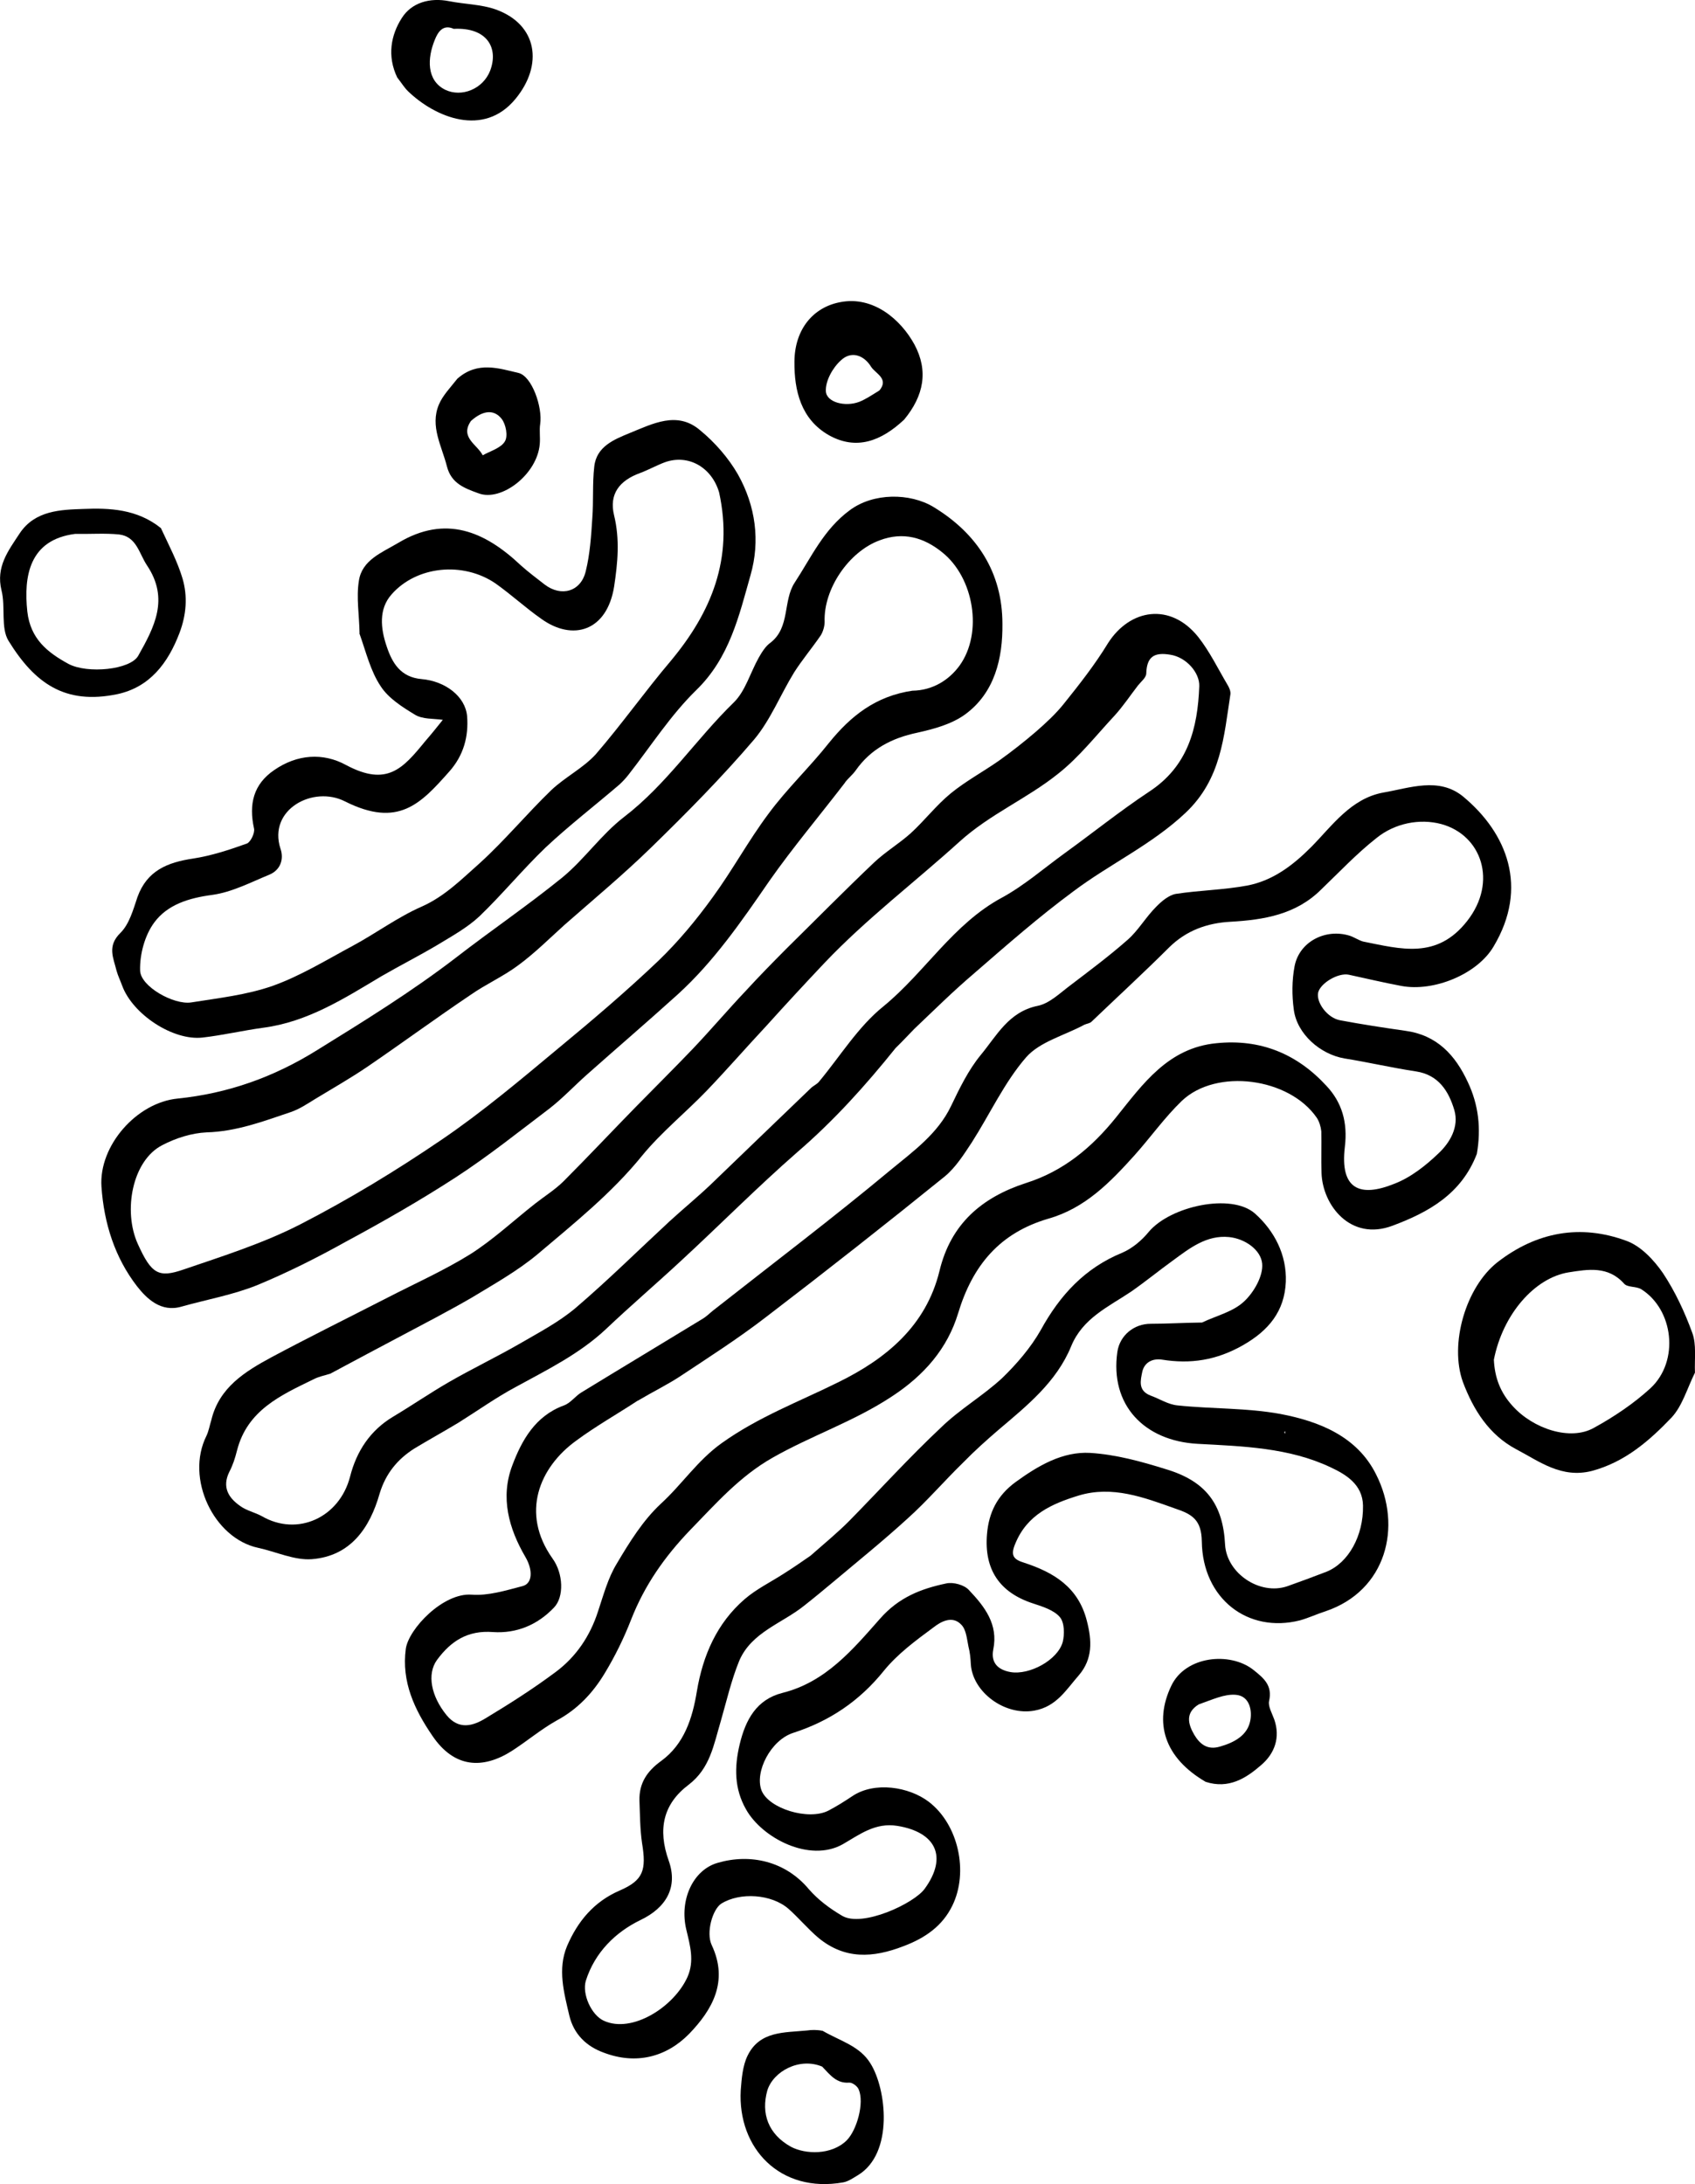 <?xml version="1.0" encoding="UTF-8"?>
<svg id="Layer_2" xmlns="http://www.w3.org/2000/svg" viewBox="0 0 300.86 387.65">
  <g id="Layer_3">
    <g id="gShape_20">
      <path d="M262.12,204.84c-2.73,7.08-8.55,10.32-14.96,12.71-7.43,2.79-12.4-3.63-12.59-9.34-.09-2.51.02-4.95-.04-7.41-.08-.8-.36-1.75-.81-2.42-4.89-7.11-17.82-8.83-23.95-2.99-3.07,2.96-5.55,6.48-8.38,9.64-4.34,4.82-8.79,9.42-15.32,11.27-8.58,2.52-13.42,8.21-16.02,16.83-1.88,6.17-5.95,10.94-11.79,14.75-6.75,4.45-14.27,6.92-21.18,10.87-5.78,3.29-9.99,8.09-14.53,12.76-4.6,4.79-8.14,9.85-10.53,15.95-1.27,3.26-2.83,6.45-4.63,9.43-2.13,3.56-4.85,6.47-8.59,8.48-2.77,1.55-5.26,3.66-7.96,5.4-5.17,3.28-10.22,3.03-14.09-2.69-3.17-4.63-5.51-9.59-4.72-15.45.51-3.53,6.62-9.98,11.7-9.6,2.91.22,6-.73,8.98-1.51,1.85-.44,1.88-2.89.57-5.14-2.98-5.09-4.51-10.61-2.34-16.31,1.67-4.44,4.07-8.75,9.11-10.61,1.23-.42,2.09-1.72,3.22-2.37,7.13-4.36,14.31-8.67,21.39-12.99.75-.44,1.31-1.03,1.93-1.52,10.59-8.33,21.28-16.42,31.58-25,3.94-3.25,8.29-6.37,10.63-11.26,1.51-3.15,3.09-6.42,5.29-9.09,2.81-3.39,4.94-7.64,10.06-8.7,2.11-.41,3.95-2.24,5.77-3.6,3.42-2.61,6.93-5.22,10.21-8.11,1.91-1.66,3.24-4.04,5.08-5.87.95-.98,2.26-2.09,3.52-2.3,4.19-.64,8.45-.7,12.61-1.47,4.57-.86,8.14-3.58,11.42-6.87,3.74-3.8,7.02-8.58,12.76-9.64,4.69-.8,9.84-2.81,14.15.68,7.85,6.5,11.69,16.16,5.45,26.62-2.86,4.91-10.6,8.11-16.39,7.02-3.13-.59-6.19-1.31-9.31-1.99-1.88-.4-5.08,1.5-5.46,3.2-.34,1.75,1.65,4.49,3.93,4.89,3.86.72,7.68,1.31,11.56,1.86,5.6.76,8.86,4.3,11.09,9.12,1.89,3.99,2.39,8.21,1.59,12.76M113.2,248.59c-3.61,2.37-7.46,4.54-10.97,7.14-6.47,4.7-9.89,12.79-4.16,20.88,1.92,2.64,2.08,6.82.27,8.7-2.95,3.11-6.68,4.63-10.81,4.36-4.51-.36-7.5,1.6-9.96,4.94-1.84,2.54-1.03,6.45,1.68,9.79,2.18,2.67,4.67,1.96,6.94.57,4.25-2.56,8.47-5.25,12.46-8.23,3.6-2.68,6.1-6.37,7.5-10.75.96-2.86,1.76-5.92,3.34-8.49,2.25-3.8,4.63-7.64,7.79-10.59,3.78-3.45,6.53-7.72,10.84-10.79,6.51-4.65,13.71-7.34,20.69-10.8,8.47-4.16,15.56-9.97,17.95-19.75,2.01-8.39,7.56-13.07,15.35-15.6,6.64-2.1,11.65-6.27,15.97-11.63,4.78-5.95,9.27-12.38,17.87-13.19,7.76-.78,14.23,1.87,19.46,7.54,2.8,2.96,3.82,6.54,3.3,10.86-.9,7.51,2.64,9.03,8.76,6.56,2.89-1.1,5.55-3.19,7.87-5.41,2.02-1.9,3.67-4.69,2.8-7.68-1-3.36-2.8-6.25-6.8-6.86-4.26-.64-8.48-1.63-12.69-2.3-4.34-.74-8.45-4.38-9-8.65-.35-2.54-.34-5.21.13-7.69.83-4.41,5.54-6.78,9.8-5.44.84.28,1.57.8,2.37,1.03,6.67,1.32,13.1,3.23,18.48-3.66,5.43-6.93,2.56-15.24-4.6-17.19-3.86-1.03-8.26-.15-11.51,2.48-3.53,2.78-6.59,6.04-9.8,9.12-4.47,4.46-10.15,5.4-16.14,5.74-4.06.22-7.8,1.52-10.88,4.57-4.47,4.46-9.15,8.76-13.75,13.16-.3.31-.83.34-1.29.55-3.51,1.9-7.89,3-10.32,5.77-3.86,4.44-6.41,10.05-9.64,15.1-1.39,2.11-2.85,4.43-4.79,6.04-10.47,8.47-21.11,16.84-31.81,25.02-4.92,3.79-10.18,7.15-15.32,10.56-2.23,1.44-4.6,2.6-7.38,4.24"/>
      <path d="M143.86,276.12c2.5-2.2,4.83-4.11,6.92-6.22,5.43-5.53,10.63-11.26,16.25-16.54,3.32-3.24,7.46-5.63,10.86-8.78,2.58-2.5,5.07-5.39,6.84-8.51,3.41-6.21,7.84-11.02,14.47-13.73,1.75-.75,3.46-2.17,4.69-3.69,3.83-4.58,14.71-6.96,18.87-3.26,3.4,3.03,5.66,7.29,5.47,12.13-.23,5.18-3,8.62-7.65,11.26-4.65,2.64-9.25,3.36-14.36,2.53-1.59-.23-3.03.43-3.45,2.08-.32,1.58-.84,3.4,1.42,4.29,1.64.59,3.14,1.6,4.83,1.76,6.06.64,12.3.42,18.26,1.52,6.9,1.31,13.63,3.99,16.98,10.74,4.68,9.23,1.83,20.63-8.99,24.28-1.5.48-2.99,1.18-4.53,1.61-9.26,2.35-17.28-3.86-17.42-13.99-.06-3.86-1.7-4.85-4.77-5.87-5.54-1.98-11.12-4.09-17.07-2.3-4.73,1.45-9.16,3.37-11.27,8.55-.91,2.12-.29,2.81,1.57,3.38,5.27,1.72,9.6,4.34,11.12,10.26.93,3.57,1.07,6.83-1.42,9.73-2.23,2.54-3.94,5.53-7.84,6.25-5.24.99-11-3.24-11.32-8.23-.05-1.06-.15-2.08-.42-3.12-.28-1.35-.39-2.98-1.25-3.87-1.59-1.72-3.65-.57-4.96.46-3.17,2.34-6.39,4.71-8.85,7.75-4.32,5.35-9.6,8.88-16.02,10.96-4.01,1.27-6.91,6.93-5.65,10.23,1.28,3.22,8.29,5.37,11.83,3.6,1.5-.78,2.91-1.67,4.3-2.6,3.95-2.64,10.05-1.65,13.54,1,5.26,4,7.14,12.46,4.19,18.46-1.74,3.56-4.75,5.7-8.61,7.16-5.51,2.14-10.49,2.38-15.15-1.46-1.87-1.58-3.48-3.52-5.3-5.14-3.01-2.64-8.62-3-11.93-.94-1.56,1-2.76,5.14-1.71,7.37,3.04,6.45.07,11.53-4.03,15.77-4.09,4.15-9.46,5.48-15.15,3.31-3.06-1.11-5.3-3.26-6.09-6.55-.96-4.1-2.12-8.27-.41-12.36,1.88-4.37,4.75-7.88,9.37-9.87,4.2-1.82,4.73-3.64,3.94-8.42-.36-2.45-.36-5.04-.46-7.54-.07-3.07,1.32-5.19,3.86-7.03,4.08-2.97,5.55-7.57,6.33-12.34,1.07-6.4,3.55-12.1,8.48-16.37,2.1-1.81,4.65-3.04,6.98-4.55,1.52-.96,2.99-1.96,4.71-3.16M213.4,234.71c2.51-1.19,5.48-1.89,7.41-3.71,1.77-1.63,3.44-4.58,3.22-6.75-.24-2.39-2.98-4.39-5.88-4.69-3.98-.39-6.98,1.97-10,4.19-2.49,1.8-4.87,3.75-7.4,5.51-4.05,2.71-8.58,4.71-10.62,9.68-2.6,6.35-7.83,10.54-12.9,14.84-2.15,1.85-4.26,3.74-6.25,5.78-3.37,3.28-6.42,6.85-9.91,9.98-4.28,3.91-8.73,7.5-13.16,11.22-1.7,1.42-3.4,2.83-5.14,4.2-3.93,3.17-9.36,4.71-11.55,9.79-1.42,3.47-2.26,7.18-3.31,10.82-1.23,4.1-1.86,8.27-5.67,11.19-4.52,3.4-5.54,7.88-3.54,13.5,1.67,4.71-.47,8.35-5.02,10.52-4.42,2.14-8.09,5.73-9.69,10.75-.72,2.37.98,6.12,3.18,7.12,5.02,2.31,12.47-2.45,14.86-7.77,1.26-2.87.45-5.6-.22-8.43-1.25-5.27,1.22-10.58,5.57-11.82,5.72-1.68,12-.36,16.21,4.7,1.62,1.86,3.71,3.42,5.88,4.69,3.56,2.13,12.83-2.19,14.68-4.82,4.09-5.64,1.98-10.01-4.85-11.13-3.95-.65-6.76,1.56-9.72,3.26-5.92,3.32-14.36-1.15-17.17-6.21-2.06-3.62-2.09-7.43-1.13-11.48,1.05-4.43,3.01-8,7.58-9.17,7.72-1.92,12.53-7.74,17.34-13.17,3.34-3.8,7.25-5.31,11.74-6.26,1.26-.29,3.25.26,4.06,1.19,2.76,2.91,5.23,6.06,4.3,10.54-.45,2.31.8,3.6,3.07,4,3.35.57,8.35-2.11,9.26-5.33.34-1.36.33-3.46-.52-4.44-1.04-1.22-3.02-1.85-4.71-2.4-5.99-1.94-8.74-6.04-8.21-12.32.33-3.86,1.82-6.83,5.04-9.21,4.03-2.93,8.36-5.48,13.28-5.2,4.52.28,9.02,1.51,13.37,2.87,7.15,2.12,10.21,6.21,10.57,13.44.31,5.07,6.15,9.01,11.03,7.36,2.33-.82,4.62-1.68,6.97-2.58,3.86-1.55,6.58-6.35,6.48-11.75-.07-3.78-3.1-5.54-5.72-6.77-7.38-3.51-15.63-3.75-23.63-4.18-9.49-.52-15.6-6.9-14.25-16.33.44-2.93,2.96-4.99,5.94-4.98,2.89,0,5.8-.18,9.14-.22M228.13,254.43c-.03-.13,0-.31-.03-.44-.11.16-.25.28.03.44"/>
      <path d="M159.01,185.96c-5.45,6.79-11.06,13-17.5,18.54-7.09,6.2-13.72,12.9-20.66,19.3-4.38,4.07-8.97,7.99-13.32,12.12-4.73,4.43-10.5,7.24-16.08,10.3-3.46,1.86-6.72,4.19-10.08,6.29-2.6,1.57-5.22,3.01-7.82,4.58-3.03,1.92-5.09,4.47-6.16,7.98-1.74,6.14-5.18,11.12-12.03,11.66-3.09.24-6.37-1.33-9.57-2.02-7.81-1.68-12.94-12.28-9.14-19.88.41-.87.57-1.86.86-2.79,1.39-5.79,5.98-8.61,10.7-11.16,6.83-3.65,13.76-7.07,20.62-10.59,4.9-2.52,9.94-4.77,14.62-7.67,4.07-2.58,7.68-5.96,11.49-8.96,1.69-1.33,3.54-2.47,5.08-3.99,4.33-4.34,8.59-8.87,12.88-13.26,3.39-3.45,6.77-6.81,10.12-10.31,3.21-3.38,6.21-6.92,9.42-10.31,2.32-2.53,4.71-4.96,7.15-7.42,5.16-5.08,10.29-10.29,15.58-15.31,2.02-1.9,4.43-3.33,6.49-5.18,2.46-2.25,4.54-4.98,7.11-7.08,2.67-2.18,5.8-3.86,8.63-5.85,2.25-1.61,4.43-3.33,6.48-5.09,1.81-1.58,3.58-3.21,5.03-5.05,2.73-3.4,5.46-6.88,7.75-10.64,3.88-6.11,11.08-7.3,16.03-1.11,2.05,2.61,3.53,5.68,5.2,8.5.29.47.57,1.12.51,1.64-1.17,7.57-1.62,15.05-7.94,21.04-6.02,5.68-13.43,9.08-19.88,13.92-6.19,4.56-11.97,9.65-17.78,14.69-3.66,3.11-7.04,6.47-10.49,9.74-1.05,1.06-2.01,2.13-3.29,3.37M58.59,243.82c-1,.32-2.03.5-2.97,1-5.77,2.81-11.73,5.47-13.55,12.62-.34,1.36-.75,2.63-1.38,3.82-1.28,2.65-.19,4.53,1.91,6.01,1.13.84,2.62,1.15,3.86,1.82,6.35,3.69,13.81.25,15.68-7.02,1.15-4.5,3.56-8.2,7.67-10.65,3.3-1.97,6.5-4.17,9.84-6.1,4.09-2.36,8.41-4.43,12.5-6.78,3.44-2,6.99-3.85,10-6.38,5.76-4.92,11.12-10.23,16.69-15.39,2.41-2.21,4.98-4.31,7.35-6.57,5.93-5.69,11.83-11.42,17.77-17.1.4-.39,1.04-.66,1.4-1.1,3.78-4.54,6.95-9.77,11.45-13.39,7.38-6.04,12.4-14.68,21.1-19.33,3.94-2.16,7.41-5.2,11.1-7.87,4.99-3.61,9.78-7.46,14.92-10.87,6.93-4.51,8.66-11.27,8.94-18.77.07-2.4-2.32-5.14-5.16-5.57-2.88-.48-4.16.38-4.25,3.35-.04.74-.91,1.42-1.43,2.06-1.4,1.8-2.68,3.75-4.24,5.45-3.27,3.51-6.27,7.35-9.99,10.28-5.52,4.42-12.06,7.14-17.46,12.02-7.95,7.2-16.53,13.7-23.94,21.49-3.46,3.66-6.93,7.41-10.31,11.16-3.57,3.82-7.02,7.79-10.67,11.6-3.75,3.89-8.01,7.32-11.45,11.51-5.44,6.71-12.08,12-18.6,17.53-3.55,2.95-7.68,5.26-11.65,7.67-4.19,2.43-8.53,4.67-12.78,6.93-3.97,2.11-7.9,4.18-12.35,6.58"/>
      <path d="M150,138.89c-4.56,5.94-9.26,11.51-13.43,17.45-4.93,7.16-9.86,14.33-16.29,20.17-5.35,4.84-10.86,9.56-16.25,14.35-2.16,1.93-4.16,4.06-6.44,5.84-5.49,4.16-10.87,8.47-16.66,12.24-6.27,4.07-12.85,7.84-19.5,11.42-5.11,2.85-10.38,5.5-15.82,7.75-4.28,1.72-8.89,2.53-13.37,3.79-3.68,1.09-6.22-1.44-7.93-3.62-3.91-5.07-5.85-11.12-6.3-17.66-.49-7.28,6.25-14.93,13.52-15.64,8.91-.91,17.05-3.79,24.76-8.6,8.42-5.21,16.74-10.35,24.6-16.38,6.27-4.86,12.8-9.29,18.96-14.29,3.89-3.21,6.91-7.63,10.91-10.7,7.57-5.8,12.77-13.8,19.51-20.36,2.03-1.99,2.91-5.26,4.41-7.93.56-.98,1.21-2.05,2.12-2.68,3.48-2.74,2.15-7.41,4.25-10.62,2.95-4.51,5.16-9.46,9.77-12.85,4.18-3.14,10.71-3.1,14.87-.59,7.8,4.74,12.23,11.66,12.24,20.73.07,6.05-1.33,12.24-6.65,16.11-2.4,1.73-5.56,2.58-8.49,3.23-4.49.95-8.23,2.87-10.92,6.71-.52.73-1.25,1.3-1.87,2.1M161.98,122.59c3.55-.06,6.44-1.86,8.33-4.44,4.2-5.81,2.57-15.63-3.07-20.12-3.23-2.62-6.91-3.72-11.13-2.12-5.45,2.02-9.96,8.62-9.74,14.47,0,.79-.3,1.8-.73,2.45-1.54,2.23-3.27,4.3-4.67,6.49-2.44,3.96-4.21,8.48-7.12,11.94-5.7,6.68-11.93,12.98-18.22,19.11-4.96,4.84-10.26,9.24-15.44,13.79-2.7,2.44-5.29,5.02-8.16,7.13-2.65,2-5.79,3.38-8.51,5.29-6.14,4.13-12.14,8.54-18.25,12.71-3,2.05-6.2,3.86-9.32,5.76-1.37.84-2.8,1.81-4.35,2.33-4.88,1.65-9.65,3.45-14.93,3.6-2.64.12-5.46,1.01-7.85,2.26-5.36,2.73-7,11.69-4.37,17.52,2.42,5.37,3.7,6.09,8.13,4.56,7.03-2.4,14.18-4.66,20.75-8.03,8.63-4.44,16.94-9.49,25-14.97,7.29-4.95,14.06-10.67,20.87-16.34,6.02-4.97,12.02-10.08,17.66-15.45,3.56-3.43,6.73-7.25,9.62-11.25,3.51-4.79,6.37-10.1,9.92-14.84,3.29-4.47,7.34-8.28,10.75-12.6,3.85-4.75,8.26-8.3,14.86-9.26"/>
      <path d="M63.82,112.4c-.05-3.25-.6-6.33-.12-9.3.53-3.7,4.1-5.03,6.98-6.74,8.4-5.04,15.36-2.06,21.73,3.95,1.34,1.21,2.83,2.31,4.27,3.44,2.93,2.23,6.42,1.29,7.29-2.37.75-3.02.96-6.24,1.16-9.36.24-3.08,0-6.18.35-9.2.38-3.59,3.56-4.83,6.27-5.95,4.1-1.66,8.45-3.98,12.5-.52,2.63,2.15,5.06,4.94,6.73,7.85,3.14,5.59,3.98,11.82,2.24,17.87-2.05,7.24-3.72,14.66-9.62,20.4-4.56,4.45-8.06,9.94-12.04,15.03-.47.6-.97,1.15-1.56,1.7-4.39,3.77-8.97,7.29-13.16,11.22-4.06,3.9-7.69,8.32-11.75,12.22-2.17,2.02-4.84,3.49-7.44,5.07-3.25,1.93-6.61,3.63-9.95,5.56-6.6,3.94-13.1,8.11-20.98,9.14-3.61.49-7.17,1.33-10.76,1.74-5.24.6-12.39-4.11-14.27-9.19-.33-.92-.75-1.75-1-2.66-.56-2.3-1.71-4.37.67-6.71,1.59-1.56,2.29-4.15,3.04-6.38,1.7-4.7,5.33-6.15,9.88-6.83,3.21-.49,6.45-1.55,9.56-2.67.65-.27,1.46-1.93,1.24-2.7-.93-4.27-.12-7.81,3.6-10.34,4.06-2.8,8.65-3.13,12.76-.88,7.29,3.89,10.09.59,14.04-4.24,1.07-1.23,2.1-2.51,3.12-3.79-1.68-.24-3.58-.08-4.93-.9-2.25-1.36-4.73-2.93-6.1-5.06-1.82-2.71-2.6-6.09-3.78-9.39M127.64,87.39c-1.31-4.45-5.45-6.83-9.61-5.35-1.51.56-2.92,1.36-4.43,1.92-3.71,1.35-5.49,3.77-4.61,7.46,1.06,4.33.65,8.49.02,12.66-1.26,7.95-7.34,9.77-12.91,5.77-2.79-1.95-5.35-4.32-8.18-6.32-5.71-3.88-13.95-3.11-18.41,1.96-2.33,2.61-1.95,6.07-.88,9.22.97,2.92,2.45,5.5,6.22,5.82,4.2.37,7.74,3.07,8.06,6.57.28,3.54-.57,6.94-3.19,9.87-5.06,5.7-9.03,10-18.46,5.28-5.65-2.91-13.75,1.42-11.47,8.4.62,1.78.04,3.73-1.95,4.58-3.32,1.36-6.63,3.11-10.15,3.6-4.18.55-7.96,1.72-10.31,4.9-1.67,2.25-2.6,5.65-2.51,8.55.1,2.82,5.97,6.1,9.05,5.64,4.87-.78,9.84-1.32,14.5-2.95,4.94-1.77,9.53-4.6,14.21-7.11,4.12-2.22,7.97-5.09,12.22-6.95,4.12-1.83,7.11-4.89,10.29-7.7,4.47-4.06,8.36-8.77,12.72-12.98,2.47-2.33,5.68-3.92,7.9-6.37,4.63-5.36,8.74-11.18,13.32-16.58,7.16-8.6,11.14-18.07,8.56-29.9"/>
      <path d="M300.85,243.63c-1.39,2.81-2.24,5.91-4.15,7.96-3.95,4.13-8.26,7.9-14.14,9.48-5.42,1.37-9.3-1.68-13.42-3.84-4.82-2.55-7.62-7-9.48-11.95-2.43-6.77.52-16.84,6.13-21.25,6.95-5.39,14.74-6.82,22.92-3.79,2.52.91,4.85,3.38,6.46,5.72,2.15,3.24,3.86,6.9,5.21,10.61.76,2.06.38,4.56.47,7.06M265.16,241.33c.15,3.17,1.14,5.83,3.35,8.24,3.64,4.03,10.21,6.21,14.39,3.86,3.61-1.98,7.09-4.32,10.09-7.07,5.13-4.82,4.07-13.92-1.67-17.54-.9-.55-2.42-.29-3.04-.98-2.82-3.18-6.4-2.56-9.88-2.01-6.03.99-11.66,7.45-13.24,15.5"/>
      <path d="M28.56,93.73c1.46,3.15,2.93,5.91,3.84,8.95.93,3.18.68,6.43-.54,9.66-2.04,5.36-5.27,9.62-11.02,10.86-9.34,1.95-14.7-1.97-19.32-9.45-1.43-2.32-.51-6.02-1.25-8.95-1.03-4.2,1.19-7.04,3.22-10.13,2.72-4.1,7.33-4.2,11.29-4.34,4.62-.19,9.55,0,13.78,3.4M13.33,94.76c-8.18,1.04-9.14,7.58-8.48,13.79.56,4.88,3.6,7.26,7.3,9.28,3.38,1.8,11,1.05,12.39-1.45,2.84-5.05,5.54-10.07,1.56-16.02-1.41-2.1-1.84-5.12-4.95-5.5-2.47-.25-4.9-.06-7.83-.1"/>
      <path d="M160.5,74.46c-4.09,3.85-8.5,5.51-13.38,2.78-4.96-2.83-6.15-7.92-6.11-13.04.04-5.82,3.39-9.71,8.18-10.58,5.78-1.11,10.67,3.03,13.12,7.52,2.51,4.68,1.67,9.09-1.81,13.32M156.07,69.33c1.78-2.11-.65-3.01-1.43-4.2-1.32-2.17-3.6-2.88-5.38-1.17-1.47,1.31-2.76,3.66-2.67,5.46.07,1.98,3.42,2.86,5.95,1.89,1.01-.4,2.05-1.07,3.52-1.99"/>
      <path d="M146.05,360.46c3.15,1.82,6.56,2.67,8.46,5.78,2.83,4.5,4.18,15.96-2.24,19.83-.85.51-1.71,1.11-2.6,1.27-11.19,1.99-18.77-6.05-18.19-16.36.16-2.08.34-4.34,1.21-6.12,2.15-4.43,6.57-4.08,10.56-4.48.85-.12,1.77-.14,2.79.07M145.95,366.8c-4-1.7-8.68.8-9.75,4.22-1.15,4.11.17,7.77,4.19,10,2.55,1.36,7.22,1.52,9.9-1.14,1.79-1.8,3.16-6.63,2.13-9.03-.24-.6-1.16-1.28-1.74-1.21-2.16.14-3.26-1.27-4.74-2.84"/>
      <path d="M70.52,13.78c-1.86-3.86-1.11-7.58.78-10.55,1.73-2.77,5-3.7,8.42-3.02,2.78.55,5.67.55,8.28,1.47,7.43,2.68,8.46,9.86,3.49,15.88-5.64,6.86-14.23,3.29-19.06-1.36-.67-.65-1.14-1.45-1.9-2.42M80.53,5.12c-1.95-.89-2.84.67-3.34,1.92-1.35,3.25-1.52,7.22,1.83,8.89,2.9,1.4,6.71-.12,7.98-3.38,1.53-4.02-.52-7.73-6.47-7.43"/>
      <path d="M81.22,67.18c3.57-3.12,7.35-1.79,10.8-.99,2.39.55,4.31,6.08,3.86,9.09-.17,1.07.03,2.32-.07,3.5-.43,5.42-6.84,10.31-10.86,8.78-2.52-.91-4.83-1.76-5.61-4.74-.92-3.66-3.04-7.15-1.45-10.99.68-1.63,2.02-3,3.31-4.64M83.61,74.69c-2.06,2.95,1.12,4.21,2.07,6.12,1.36-.76,3.22-1.28,3.93-2.46.59-.94.19-3.04-.57-4.01-1.33-1.69-3.27-1.57-5.43.36"/>
      <path d="M214,316.25c-7.37-4.3-9.21-10.52-6.11-17.02,2.52-5.35,10.45-6.11,14.57-2.86,1.88,1.49,3.43,2.78,2.8,5.55-.2.94.53,2.17.92,3.26,1.11,3.2.07,6.05-2.32,8.09-2.69,2.35-5.77,4.3-9.86,2.98M212.75,302.52c-2.37,1.47-1.9,3.45-.77,5.38.99,1.65,2.34,2.78,4.61,2.08,2.49-.71,4.79-1.97,5.31-4.49.39-1.79-.03-4.51-2.59-4.69-2-.15-4.04.83-6.55,1.71"/>
    </g>
  </g>
</svg>